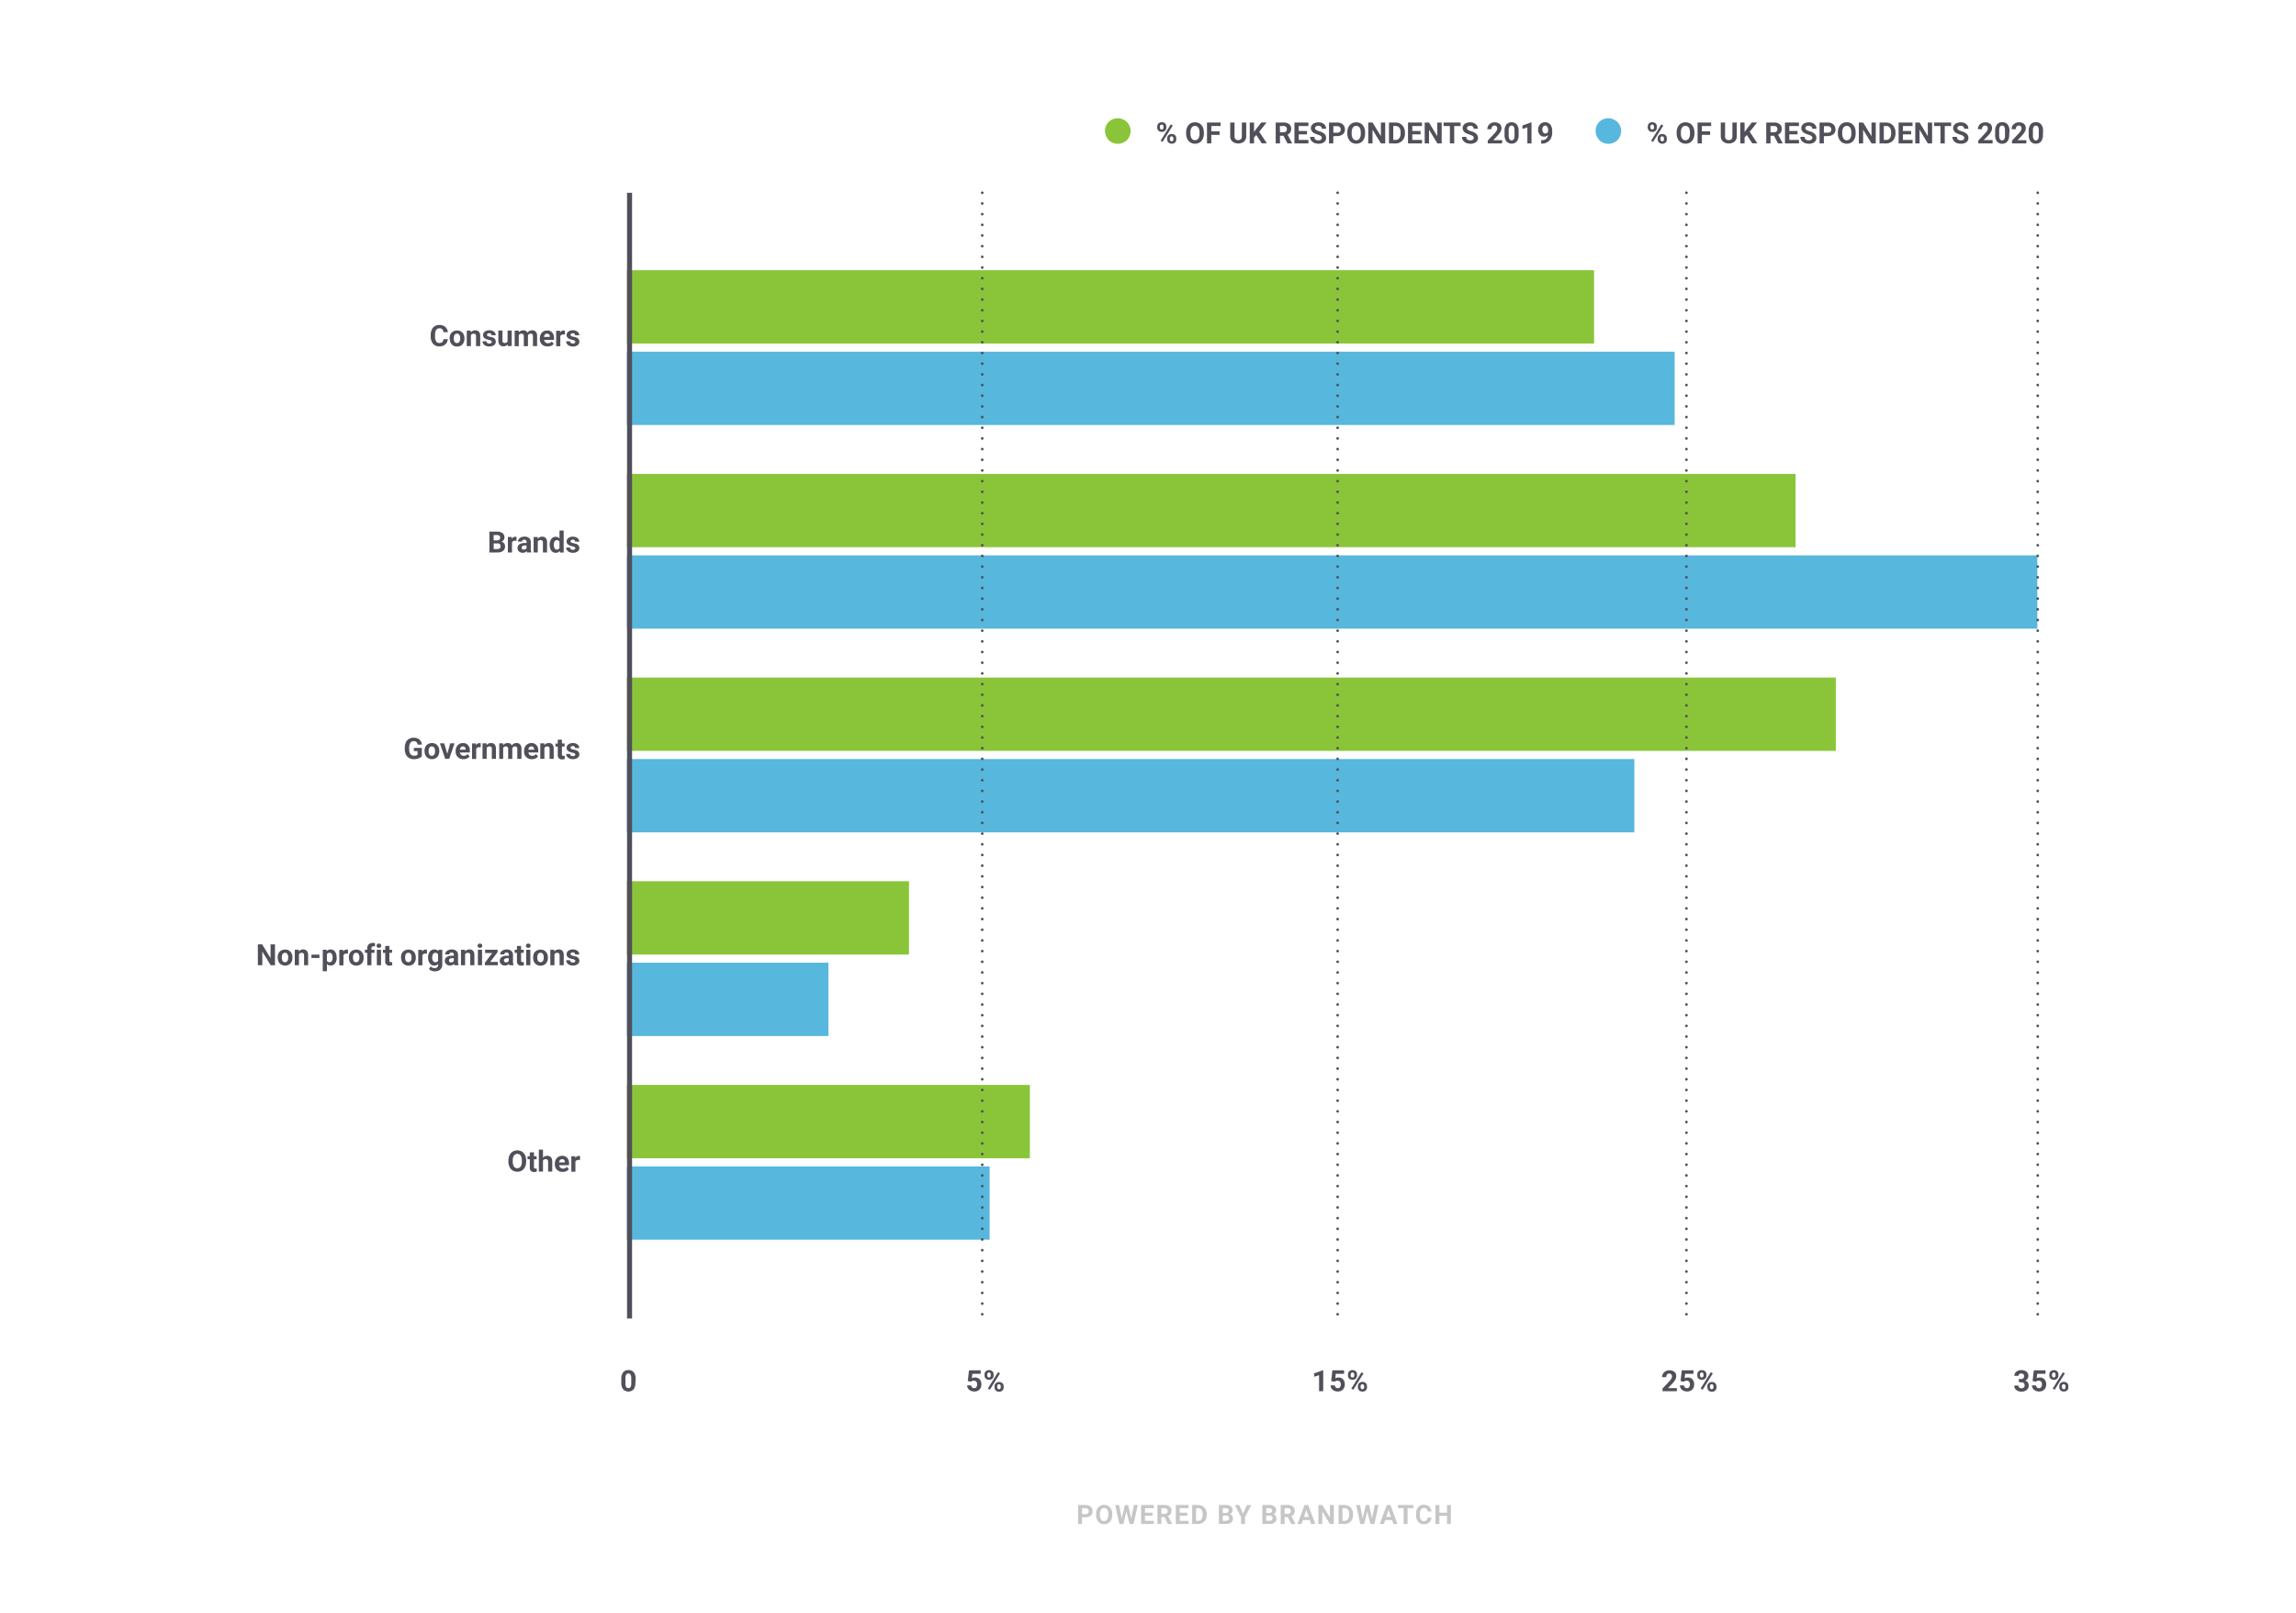 <svg xmlns="http://www.w3.org/2000/svg" viewBox="0 0 860 604"><defs><style>.cls-1{isolation:isolate;}.cls-2{fill:#57b7dd;}.cls-3{fill:#8ac539;}.cls-4{fill:#c6c6c6;}.cls-5{fill:#51505a;}.cls-6,.cls-7{fill:none;stroke:#51505a;}.cls-6{stroke-linecap:round;stroke-linejoin:round;stroke-dasharray:0 4;mix-blend-mode:multiply;}.cls-7{stroke-miterlimit:10;stroke-width:1.88px;}</style></defs><g class="cls-1"><g id="Layer_1" data-name="Layer 1"><rect class="cls-2" x="234.82" y="131.7" width="392.45" height="27.46"/><rect class="cls-2" x="234.82" y="207.98" width="528.29" height="27.46"/><rect class="cls-2" x="234.82" y="284.26" width="377.35" height="27.46"/><rect class="cls-2" x="234.82" y="360.53" width="75.47" height="27.46"/><rect class="cls-2" x="234.82" y="436.81" width="135.85" height="27.46"/><rect class="cls-3" x="234.82" y="101.19" width="362.26" height="27.46"/><rect class="cls-3" x="234.82" y="177.47" width="437.73" height="27.46"/><rect class="cls-3" x="234.82" y="253.75" width="452.82" height="27.46"/><rect class="cls-3" x="234.82" y="330.02" width="105.66" height="27.46"/><rect class="cls-3" x="234.82" y="406.3" width="150.94" height="27.46"/><path class="cls-4" d="M405.28,568.22v2.51h-1.46v-7.11h2.77a3.17,3.17,0,0,1,1.41.29,2.18,2.18,0,0,1,.94.83,2.4,2.4,0,0,1,.32,1.23,2.06,2.06,0,0,1-.71,1.65,3,3,0,0,1-2,.6Zm0-1.18h1.31a1.27,1.27,0,0,0,.89-.28,1,1,0,0,0,.3-.78,1.11,1.11,0,0,0-1.16-1.18h-1.34Z"/><path class="cls-4" d="M416.61,567.33a4.38,4.38,0,0,1-.37,1.84,2.78,2.78,0,0,1-1.07,1.22,2.88,2.88,0,0,1-1.58.43,3,3,0,0,1-1.58-.42,2.81,2.81,0,0,1-1.07-1.21,4.35,4.35,0,0,1-.39-1.82V567a4.34,4.34,0,0,1,.38-1.85A2.78,2.78,0,0,1,412,564a3.12,3.12,0,0,1,3.16,0,2.78,2.78,0,0,1,1.07,1.22,4.34,4.34,0,0,1,.38,1.85Zm-1.49-.32a3,3,0,0,0-.4-1.7,1.28,1.28,0,0,0-1.14-.58,1.32,1.32,0,0,0-1.14.57A3,3,0,0,0,412,567v.34a3,3,0,0,0,.4,1.69,1.3,1.3,0,0,0,1.15.6,1.27,1.27,0,0,0,1.13-.58,2.89,2.89,0,0,0,.4-1.68Z"/><path class="cls-4" d="M423.71,568.68l1-5.06h1.46l-1.58,7.11h-1.48L421.92,566l-1.16,4.76h-1.47l-1.58-7.11h1.46l1,5,1.17-5h1.24Z"/><path class="cls-4" d="M431.7,567.65h-2.82v1.9h3.3v1.18h-4.76v-7.11h4.75v1.18h-3.29v1.7h2.82Z"/><path class="cls-4" d="M436.17,568.12H435v2.61h-1.47v-7.11h2.64a3,3,0,0,1,1.95.56,1.94,1.94,0,0,1,.68,1.59,2.18,2.18,0,0,1-.31,1.21,2.15,2.15,0,0,1-1,.77l1.54,2.91v.07h-1.57ZM435,566.94h1.18a1.22,1.22,0,0,0,.85-.28,1,1,0,0,0,.31-.78,1.1,1.1,0,0,0-.29-.79,1.19,1.19,0,0,0-.88-.29H435Z"/><path class="cls-4" d="M444.7,567.65h-2.81v1.9h3.3v1.18h-4.77v-7.11h4.76v1.18h-3.29v1.7h2.81Z"/><path class="cls-4" d="M446.55,570.73v-7.11h2.19a3.31,3.31,0,0,1,1.67.42,2.92,2.92,0,0,1,1.16,1.2A3.67,3.67,0,0,1,452,567v.33a3.71,3.71,0,0,1-.4,1.76,3,3,0,0,1-1.15,1.2,3.49,3.49,0,0,1-1.68.43ZM448,564.8v4.75h.71A1.63,1.63,0,0,0,450,569a2.57,2.57,0,0,0,.46-1.61V567a2.6,2.6,0,0,0-.45-1.65,1.6,1.6,0,0,0-1.31-.56Z"/><path class="cls-4" d="M456.54,570.73v-7.11H459a3.26,3.26,0,0,1,2,.49,1.7,1.7,0,0,1,.67,1.46,1.63,1.63,0,0,1-.27.92,1.56,1.56,0,0,1-.75.58,1.53,1.53,0,0,1,.87.55,1.65,1.65,0,0,1,.31,1,1.89,1.89,0,0,1-.65,1.55,3,3,0,0,1-1.87.54ZM458,566.6h1.09c.74,0,1.11-.31,1.11-.89a.83.83,0,0,0-.28-.69,1.51,1.51,0,0,0-.89-.22h-1Zm0,1v1.92h1.26a1.21,1.21,0,0,0,.81-.25.85.85,0,0,0,.29-.68.89.89,0,0,0-1-1Z"/><path class="cls-4" d="M465.6,566.82l1.48-3.2h1.6l-2.33,4.53v2.58h-1.49v-2.58l-2.33-4.53h1.6Z"/><path class="cls-4" d="M472.82,570.73v-7.11h2.49a3.29,3.29,0,0,1,2,.49,1.72,1.72,0,0,1,.67,1.46,1.63,1.63,0,0,1-.27.92,1.56,1.56,0,0,1-.75.58,1.54,1.54,0,0,1,.86.55,1.65,1.65,0,0,1,.32,1,1.87,1.87,0,0,1-.66,1.55,3,3,0,0,1-1.86.54Zm1.47-4.13h1.08c.74,0,1.11-.31,1.11-.89a.8.8,0,0,0-.28-.69,1.49,1.49,0,0,0-.89-.22h-1Zm0,1v1.92h1.25a1.17,1.17,0,0,0,.81-.25.85.85,0,0,0,.29-.68.89.89,0,0,0-1-1Z"/><path class="cls-4" d="M482.34,568.12h-1.17v2.61h-1.46v-7.11h2.64a3,3,0,0,1,1.94.56,1.92,1.92,0,0,1,.68,1.59,2,2,0,0,1-1.26,2l1.53,2.91v.07h-1.57Zm-1.17-1.18h1.18a1.27,1.27,0,0,0,.86-.28,1,1,0,0,0,.3-.78,1.1,1.1,0,0,0-.29-.79,1.18,1.18,0,0,0-.87-.29h-1.18Z"/><path class="cls-4" d="M490.6,569.26H488l-.49,1.47H486l2.64-7.11H490l2.66,7.11h-1.56Zm-2.17-1.18h1.78l-.9-2.67Z"/><path class="cls-4" d="M499.6,570.73h-1.47l-2.85-4.68v4.68h-1.46v-7.11h1.46l2.86,4.68v-4.68h1.46Z"/><path class="cls-4" d="M501.38,570.73v-7.11h2.18a3.33,3.33,0,0,1,1.68.42,3,3,0,0,1,1.16,1.2,3.79,3.79,0,0,1,.41,1.77v.33a3.6,3.6,0,0,1-.41,1.76,2.89,2.89,0,0,1-1.15,1.2,3.43,3.43,0,0,1-1.67.43Zm1.46-5.93v4.75h.71a1.6,1.6,0,0,0,1.31-.56,2.51,2.51,0,0,0,.47-1.61V567a2.6,2.6,0,0,0-.45-1.65,1.6,1.6,0,0,0-1.32-.56Z"/><path class="cls-4" d="M513.91,568.68l1-5.06h1.46l-1.58,7.11h-1.47L512.12,566,511,570.73h-1.47l-1.58-7.11h1.46l1,5,1.18-5h1.24Z"/><path class="cls-4" d="M521.42,569.26h-2.56l-.49,1.47h-1.56l2.65-7.11h1.35l2.66,7.11h-1.55Zm-2.17-1.18H521l-.9-2.67Z"/><path class="cls-4" d="M529.4,564.8h-2.17v5.93h-1.47V564.8h-2.15v-1.18h5.79Z"/><path class="cls-4" d="M536.18,568.36a2.51,2.51,0,0,1-.84,1.81,3,3,0,0,1-2,.65,2.65,2.65,0,0,1-2.15-.92,3.76,3.76,0,0,1-.78-2.52v-.44a4.25,4.25,0,0,1,.36-1.8,2.65,2.65,0,0,1,1-1.2,3.21,3.21,0,0,1,3.54.24,2.64,2.64,0,0,1,.87,1.85h-1.46a1.51,1.51,0,0,0-.38-1,1.42,1.42,0,0,0-1-.31,1.23,1.23,0,0,0-1.09.53,2.9,2.9,0,0,0-.38,1.63v.53a3.2,3.2,0,0,0,.35,1.69,1.24,1.24,0,0,0,1.1.53,1.45,1.45,0,0,0,1-.31,1.42,1.42,0,0,0,.38-1Z"/><path class="cls-4" d="M543.43,570.73H542v-3.05h-2.86v3.05h-1.46v-7.11h1.46v2.88H542v-2.88h1.46Z"/><path class="cls-5" d="M167.71,127a2.81,2.81,0,0,1-.94,2,3.28,3.28,0,0,1-2.21.72,2.93,2.93,0,0,1-2.37-1,4.16,4.16,0,0,1-.86-2.78v-.48a4.58,4.58,0,0,1,.4-2,2.89,2.89,0,0,1,1.13-1.32,3.56,3.56,0,0,1,3.9.26,3,3,0,0,1,1,2H166.1a1.66,1.66,0,0,0-.42-1.1,1.54,1.54,0,0,0-1.1-.34,1.37,1.37,0,0,0-1.21.58,3.3,3.3,0,0,0-.41,1.79V126a3.4,3.4,0,0,0,.39,1.85,1.34,1.34,0,0,0,1.21.59,1.62,1.62,0,0,0,1.11-.34,1.5,1.5,0,0,0,.42-1.06Z"/><path class="cls-5" d="M168.42,126.67a3.45,3.45,0,0,1,.33-1.54,2.39,2.39,0,0,1,1-1,2.77,2.77,0,0,1,1.45-.37,2.63,2.63,0,0,1,1.92.72,2.83,2.83,0,0,1,.83,1.95v.4a3,3,0,0,1-.74,2.15,2.64,2.64,0,0,1-2,.8,2.59,2.59,0,0,1-2-.8,3.1,3.1,0,0,1-.75-2.19Zm1.55.11a2.21,2.21,0,0,0,.31,1.26,1.12,1.12,0,0,0,1.77,0,2.32,2.32,0,0,0,.32-1.39,2,2,0,0,0-.32-1.25,1,1,0,0,0-.89-.45,1,1,0,0,0-.88.44A2.51,2.51,0,0,0,170,126.78Z"/><path class="cls-5" d="M176.31,123.82l.05.67a2,2,0,0,1,1.67-.78,1.69,1.69,0,0,1,1.37.54,2.48,2.48,0,0,1,.47,1.62v3.76h-1.56v-3.72a1,1,0,0,0-.21-.72,1,1,0,0,0-.72-.22,1.08,1.08,0,0,0-1,.56v4.1h-1.55v-5.81Z"/><path class="cls-5" d="M184.19,128a.52.52,0,0,0-.28-.45,3.34,3.34,0,0,0-.91-.29c-1.38-.29-2.07-.88-2.07-1.76a1.57,1.57,0,0,1,.64-1.29,2.58,2.58,0,0,1,1.68-.52,2.76,2.76,0,0,1,1.77.52,1.65,1.65,0,0,1,.66,1.35h-1.55a.74.74,0,0,0-.22-.55.91.91,0,0,0-.67-.22.9.9,0,0,0-.6.18.55.55,0,0,0-.22.45.47.47,0,0,0,.25.42,2.41,2.41,0,0,0,.82.27,8.42,8.42,0,0,1,1,.26A1.61,1.61,0,0,1,185.7,128a1.5,1.5,0,0,1-.68,1.28,3.39,3.39,0,0,1-3.06.23,2.12,2.12,0,0,1-.89-.71,1.62,1.62,0,0,1-.32-1h1.47a.78.78,0,0,0,.3.63,1.21,1.21,0,0,0,.77.22,1.07,1.07,0,0,0,.67-.17A.53.53,0,0,0,184.19,128Z"/><path class="cls-5" d="M190.18,129a2,2,0,0,1-1.59.69,1.86,1.86,0,0,1-1.43-.53,2.32,2.32,0,0,1-.5-1.58v-3.8h1.55v3.75c0,.61.28.91.83.91a1.1,1.1,0,0,0,1.08-.55v-4.11h1.56v5.81h-1.46Z"/><path class="cls-5" d="M194.31,123.82l.05.64a2,2,0,0,1,1.67-.75,1.54,1.54,0,0,1,1.54.88,2,2,0,0,1,1.74-.88,1.73,1.73,0,0,1,1.41.55,2.51,2.51,0,0,1,.46,1.66v3.71h-1.56v-3.71a1.09,1.09,0,0,0-.19-.72.86.86,0,0,0-.68-.23,1,1,0,0,0-1,.67v4h-1.55v-3.7a1.1,1.1,0,0,0-.2-.73.85.85,0,0,0-.68-.23,1,1,0,0,0-1,.55v4.11h-1.55v-5.81Z"/><path class="cls-5" d="M205.05,129.73A2.85,2.85,0,0,1,203,129a2.77,2.77,0,0,1-.8-2.09v-.15a3.65,3.65,0,0,1,.33-1.57,2.54,2.54,0,0,1,1-1.06,2.71,2.71,0,0,1,1.42-.37,2.43,2.43,0,0,1,1.88.75,3.08,3.08,0,0,1,.68,2.13v.64h-3.7a1.44,1.44,0,0,0,.45.91,1.39,1.39,0,0,0,1,.34,1.64,1.64,0,0,0,1.4-.65l.77.86a2.42,2.42,0,0,1-.95.77A3.18,3.18,0,0,1,205.05,129.73Zm-.18-4.77a1,1,0,0,0-.75.31,1.62,1.62,0,0,0-.36.9h2.15V126a1.13,1.13,0,0,0-.28-.8A1,1,0,0,0,204.87,125Z"/><path class="cls-5" d="M211.59,125.27a4,4,0,0,0-.56,0,1.16,1.16,0,0,0-1.16.59v3.81h-1.55v-5.81h1.47l0,.69a1.42,1.42,0,0,1,1.29-.8,1.53,1.53,0,0,1,.49.07Z"/><path class="cls-5" d="M215.48,128a.5.5,0,0,0-.28-.45,3.34,3.34,0,0,0-.91-.29c-1.38-.29-2.07-.88-2.07-1.76a1.6,1.6,0,0,1,.64-1.29,2.58,2.58,0,0,1,1.68-.52,2.76,2.76,0,0,1,1.77.52,1.65,1.65,0,0,1,.66,1.35h-1.55a.77.77,0,0,0-.21-.55,1,1,0,0,0-.67-.22.92.92,0,0,0-.61.18.58.58,0,0,0-.22.45.47.47,0,0,0,.25.42,2.5,2.5,0,0,0,.82.27,7.91,7.91,0,0,1,1,.26A1.61,1.61,0,0,1,217,128a1.5,1.5,0,0,1-.68,1.28,2.93,2.93,0,0,1-1.76.49,3,3,0,0,1-1.3-.26,2.18,2.18,0,0,1-.89-.71,1.69,1.69,0,0,1-.32-1h1.47a.82.82,0,0,0,.31.63,1.18,1.18,0,0,0,.76.22,1.05,1.05,0,0,0,.67-.17A.5.5,0,0,0,215.48,128Z"/><path class="cls-5" d="M183.31,206.91v-7.82h2.74a3.55,3.55,0,0,1,2.16.55,1.84,1.84,0,0,1,.73,1.59,1.82,1.82,0,0,1-.29,1,1.73,1.73,0,0,1-.83.64,1.6,1.6,0,0,1,1,.61,1.77,1.77,0,0,1,.35,1.11,2.06,2.06,0,0,1-.72,1.71,3.23,3.23,0,0,1-2.05.59Zm1.61-4.54h1.19c.81,0,1.22-.34,1.22-1a.9.9,0,0,0-.31-.77,1.58,1.58,0,0,0-1-.23h-1.13Zm0,1.14v2.11h1.38a1.33,1.33,0,0,0,.89-.27.94.94,0,0,0,.32-.75,1,1,0,0,0-1.11-1.09Z"/><path class="cls-5" d="M193.49,202.56a4,4,0,0,0-.56-.05,1.13,1.13,0,0,0-1.15.6v3.8h-1.55V201.1h1.46l.05.69A1.44,1.44,0,0,1,193,201a1.85,1.85,0,0,1,.48.07Z"/><path class="cls-5" d="M197.45,206.91a1.45,1.45,0,0,1-.16-.52,1.89,1.89,0,0,1-1.47.63,2,2,0,0,1-1.41-.49,1.58,1.58,0,0,1-.56-1.25,1.63,1.63,0,0,1,.68-1.42,3.44,3.44,0,0,1,2-.5h.71V203a1,1,0,0,0-.2-.65.82.82,0,0,0-.65-.24,1,1,0,0,0-.62.19.65.65,0,0,0-.22.52H194a1.57,1.57,0,0,1,.32-.94,2,2,0,0,1,.88-.67,3.08,3.08,0,0,1,1.28-.25,2.53,2.53,0,0,1,1.7.54,1.9,1.9,0,0,1,.63,1.52v2.52a2.86,2.86,0,0,0,.23,1.25v.09Zm-1.29-1.08a1.33,1.33,0,0,0,.63-.15,1,1,0,0,0,.43-.41v-1h-.58c-.77,0-1.19.27-1.24.81v.09a.62.62,0,0,0,.2.47A.78.78,0,0,0,196.16,205.83Z"/><path class="cls-5" d="M201.4,201.1l0,.67a2,2,0,0,1,1.67-.78,1.67,1.67,0,0,1,1.38.55,2.54,2.54,0,0,1,.46,1.62v3.75h-1.55V203.2a1,1,0,0,0-.22-.72.94.94,0,0,0-.71-.22,1.07,1.07,0,0,0-1,.55v4.1h-1.55V201.1Z"/><path class="cls-5" d="M205.89,204a3.55,3.55,0,0,1,.61-2.16,2,2,0,0,1,1.67-.81,1.79,1.79,0,0,1,1.4.64v-3h1.56v8.25h-1.4l-.08-.62a1.8,1.8,0,0,1-1.49.73,2,2,0,0,1-1.65-.81A3.65,3.65,0,0,1,205.89,204Zm1.56.12a2.29,2.29,0,0,0,.28,1.25.94.94,0,0,0,.83.44,1,1,0,0,0,1-.61v-2.3a1,1,0,0,0-1-.6C207.82,202.26,207.45,202.86,207.45,204.08Z"/><path class="cls-5" d="M215.48,205.31a.5.5,0,0,0-.28-.45,3.29,3.29,0,0,0-.91-.3c-1.38-.28-2.07-.87-2.07-1.76a1.63,1.63,0,0,1,.64-1.29,2.63,2.63,0,0,1,1.68-.52,2.82,2.82,0,0,1,1.77.52,1.65,1.65,0,0,1,.66,1.36h-1.55a.75.75,0,0,0-.21-.55.9.9,0,0,0-.67-.22.92.92,0,0,0-.61.18.55.55,0,0,0-.22.45.46.46,0,0,0,.25.41,2.46,2.46,0,0,0,.82.28,6.46,6.46,0,0,1,1,.26,1.6,1.6,0,0,1,1.23,1.56,1.53,1.53,0,0,1-.68,1.29,2.93,2.93,0,0,1-1.76.49,3.14,3.14,0,0,1-1.3-.26,2.12,2.12,0,0,1-.89-.72,1.66,1.66,0,0,1-.32-1h1.47a.84.84,0,0,0,.31.64,1.18,1.18,0,0,0,.76.22,1.12,1.12,0,0,0,.67-.17A.5.5,0,0,0,215.48,205.31Z"/><path class="cls-5" d="M158,283.21a2.76,2.76,0,0,1-1.23.81,5.2,5.2,0,0,1-1.76.29,3.44,3.44,0,0,1-1.78-.45,3,3,0,0,1-1.19-1.28,4.59,4.59,0,0,1-.42-2v-.53a4.82,4.82,0,0,1,.39-2,2.9,2.9,0,0,1,1.14-1.32,3.32,3.32,0,0,1,1.74-.45,3.28,3.28,0,0,1,2.18.66,2.89,2.89,0,0,1,.93,1.94h-1.57a1.55,1.55,0,0,0-.48-1,1.49,1.49,0,0,0-1-.31,1.43,1.43,0,0,0-1.25.62,3.26,3.26,0,0,0-.44,1.84v.49a3.11,3.11,0,0,0,.47,1.86,1.6,1.6,0,0,0,1.37.63,1.79,1.79,0,0,0,1.3-.39v-1.34H155v-1.19H158Z"/><path class="cls-5" d="M159,281.24a3.45,3.45,0,0,1,.33-1.54,2.44,2.44,0,0,1,1-1.05,2.77,2.77,0,0,1,1.45-.37,2.63,2.63,0,0,1,1.92.72,2.83,2.83,0,0,1,.83,1.95v.4a3,3,0,0,1-.74,2.15,2.89,2.89,0,0,1-4,0,3.1,3.1,0,0,1-.75-2.19Zm1.55.11a2.19,2.19,0,0,0,.31,1.27,1,1,0,0,0,.89.43,1,1,0,0,0,.88-.43,2.3,2.3,0,0,0,.32-1.38,2.08,2.08,0,0,0-.32-1.26,1.1,1.1,0,0,0-1.77,0A2.43,2.43,0,0,0,160.55,281.35Z"/><path class="cls-5" d="M167.55,282.3l1.08-3.91h1.63l-2,5.81h-1.49l-2-5.81h1.62Z"/><path class="cls-5" d="M173.54,284.31a2.88,2.88,0,0,1-2.08-.79,2.8,2.8,0,0,1-.8-2.09v-.15a3.44,3.44,0,0,1,.34-1.56,2.44,2.44,0,0,1,1-1.07,2.65,2.65,0,0,1,1.41-.37,2.42,2.42,0,0,1,1.88.75,3,3,0,0,1,.68,2.13v.64h-3.7a1.45,1.45,0,0,0,.46.91,1.36,1.36,0,0,0,1,.34,1.67,1.67,0,0,0,1.4-.65l.76.86a2.39,2.39,0,0,1-.94.77A3.2,3.2,0,0,1,173.54,284.31Zm-.17-4.78a1,1,0,0,0-.75.31,1.62,1.62,0,0,0-.37.9h2.16v-.12a1.18,1.18,0,0,0-.28-.81A1,1,0,0,0,173.37,279.53Z"/><path class="cls-5" d="M180.08,279.84a4,4,0,0,0-.56,0,1.12,1.12,0,0,0-1.15.6v3.8h-1.56v-5.81h1.47l0,.69a1.45,1.45,0,0,1,1.3-.8,1.51,1.51,0,0,1,.48.07Z"/><path class="cls-5" d="M182.26,278.39l0,.67a2,2,0,0,1,1.67-.78,1.69,1.69,0,0,1,1.38.54,2.54,2.54,0,0,1,.46,1.62v3.76h-1.55v-3.72a.8.8,0,0,0-.93-.94,1.07,1.07,0,0,0-1,.56v4.1h-1.56v-5.81Z"/><path class="cls-5" d="M188.44,278.39l.05.65a2,2,0,0,1,1.67-.76,1.55,1.55,0,0,1,1.55.89,2,2,0,0,1,1.74-.89,1.73,1.73,0,0,1,1.41.55,2.59,2.59,0,0,1,.46,1.66v3.71h-1.56v-3.71a1.09,1.09,0,0,0-.19-.72.87.87,0,0,0-.68-.23,1,1,0,0,0-1,.67v4h-1.55v-3.7a1,1,0,0,0-.2-.73.86.86,0,0,0-.67-.23,1,1,0,0,0-1,.55v4.11H187v-5.81Z"/><path class="cls-5" d="M199.19,284.31a2.88,2.88,0,0,1-2.09-.79,2.8,2.8,0,0,1-.8-2.09v-.15a3.44,3.44,0,0,1,.34-1.56,2.56,2.56,0,0,1,1-1.07,2.65,2.65,0,0,1,1.41-.37,2.42,2.42,0,0,1,1.88.75,3,3,0,0,1,.69,2.13v.64h-3.7a1.44,1.44,0,0,0,.45.91,1.36,1.36,0,0,0,1,.34,1.67,1.67,0,0,0,1.4-.65l.76.86a2.39,2.39,0,0,1-.94.77A3.18,3.18,0,0,1,199.19,284.31Zm-.18-4.78a1,1,0,0,0-.75.31,1.7,1.7,0,0,0-.37.9h2.16v-.12a1.18,1.18,0,0,0-.28-.81A1,1,0,0,0,199,279.53Z"/><path class="cls-5" d="M203.89,278.39l0,.67a2,2,0,0,1,1.68-.78,1.69,1.69,0,0,1,1.37.54,2.54,2.54,0,0,1,.46,1.62v3.76h-1.55v-3.72a.8.8,0,0,0-.93-.94,1.07,1.07,0,0,0-1,.56v4.1h-1.55v-5.81Z"/><path class="cls-5" d="M210.48,277v1.43h1v1.14h-1v2.9a.72.72,0,0,0,.12.46.63.63,0,0,0,.47.14,3,3,0,0,0,.46,0v1.18a3.34,3.34,0,0,1-.94.14,1.49,1.49,0,0,1-1.67-1.65v-3.13h-.85v-1.14h.85V277Z"/><path class="cls-5" d="M215.48,282.59a.5.5,0,0,0-.28-.45,3.74,3.74,0,0,0-.91-.29c-1.38-.29-2.07-.88-2.07-1.76a1.6,1.6,0,0,1,.64-1.29,2.58,2.58,0,0,1,1.68-.52,2.76,2.76,0,0,1,1.77.52,1.65,1.65,0,0,1,.66,1.35h-1.55a.77.77,0,0,0-.21-.55.94.94,0,0,0-.67-.21,1,1,0,0,0-.61.17.58.58,0,0,0-.22.45.47.47,0,0,0,.25.42,2.28,2.28,0,0,0,.82.27,7.91,7.91,0,0,1,1,.26,1.62,1.62,0,0,1,1.23,1.57,1.5,1.5,0,0,1-.68,1.28,2.93,2.93,0,0,1-1.76.5,3,3,0,0,1-1.3-.27,2.18,2.18,0,0,1-.89-.71,1.69,1.69,0,0,1-.32-1h1.47a.8.8,0,0,0,.31.63,1.19,1.19,0,0,0,.76.23,1.12,1.12,0,0,0,.67-.17A.52.52,0,0,0,215.48,282.59Z"/><path class="cls-5" d="M197.09,435a4.58,4.58,0,0,1-.41,2,3.09,3.09,0,0,1-1.17,1.35,3.44,3.44,0,0,1-3.47,0,3.06,3.06,0,0,1-1.18-1.33,4.56,4.56,0,0,1-.43-2v-.39a4.66,4.66,0,0,1,.42-2,3.16,3.16,0,0,1,1.17-1.35,3.46,3.46,0,0,1,3.48,0,3.16,3.16,0,0,1,1.17,1.35,4.66,4.66,0,0,1,.42,2Zm-1.63-.36a3.33,3.33,0,0,0-.44-1.87,1.47,1.47,0,0,0-1.26-.64,1.42,1.42,0,0,0-1.25.64,3.23,3.23,0,0,0-.45,1.85V435a3.36,3.36,0,0,0,.44,1.86,1.55,1.55,0,0,0,2.52,0,3.36,3.36,0,0,0,.44-1.86Z"/><path class="cls-5" d="M200,431.53V433h1v1.14h-1V437a.7.7,0,0,0,.12.46.63.63,0,0,0,.47.14,2.07,2.07,0,0,0,.46,0v1.18a3.29,3.29,0,0,1-.94.14,1.49,1.49,0,0,1-1.67-1.65V434.1h-.84V433h.84v-1.43Z"/><path class="cls-5" d="M203.39,433.59a2,2,0,0,1,1.55-.74c1.26,0,1.9.73,1.92,2.2v3.72h-1.55v-3.68a1.06,1.06,0,0,0-.22-.74.91.91,0,0,0-.71-.24,1.05,1.05,0,0,0-1,.53v4.13h-1.55v-8.25h1.55Z"/><path class="cls-5" d="M210.71,438.88a2.84,2.84,0,0,1-2.09-.79,2.79,2.79,0,0,1-.8-2.09v-.15a3.57,3.57,0,0,1,.34-1.56,2.56,2.56,0,0,1,1-1.07,2.76,2.76,0,0,1,1.42-.37,2.4,2.4,0,0,1,1.87.75,3.08,3.08,0,0,1,.69,2.14v.63h-3.7a1.44,1.44,0,0,0,.45.91,1.37,1.37,0,0,0,1,.35,1.68,1.68,0,0,0,1.4-.65l.76.85a2.24,2.24,0,0,1-.94.77A3,3,0,0,1,210.71,438.88Zm-.18-4.78a1,1,0,0,0-.75.32,1.56,1.56,0,0,0-.37.89h2.16v-.12a1.16,1.16,0,0,0-.28-.8A1,1,0,0,0,210.53,434.1Z"/><path class="cls-5" d="M217.24,434.41c-.21,0-.39,0-.56,0a1.13,1.13,0,0,0-1.15.6v3.8H214V433h1.46l.05.69a1.44,1.44,0,0,1,1.29-.8,1.85,1.85,0,0,1,.48.07Z"/><path class="cls-5" d="M103,361.48h-1.62l-3.13-5.14v5.14H96.59v-7.82H98.2l3.14,5.16v-5.16H103Z"/><path class="cls-5" d="M104,358.53a3.5,3.5,0,0,1,.33-1.55,2.36,2.36,0,0,1,1-1,2.77,2.77,0,0,1,1.45-.37,2.59,2.59,0,0,1,1.92.72,2.83,2.83,0,0,1,.83,1.95v.4a3,3,0,0,1-.74,2.14,2.9,2.9,0,0,1-4,0,3.11,3.11,0,0,1-.75-2.2Zm1.55.1a2.22,2.22,0,0,0,.31,1.27,1,1,0,0,0,.89.44,1,1,0,0,0,.88-.43,2.32,2.32,0,0,0,.32-1.39,2.1,2.1,0,0,0-.32-1.26,1,1,0,0,0-.89-.44,1,1,0,0,0-.88.44A2.48,2.48,0,0,0,105.56,358.63Z"/><path class="cls-5" d="M111.9,355.67l0,.67a2,2,0,0,1,1.67-.77,1.69,1.69,0,0,1,1.37.54,2.54,2.54,0,0,1,.47,1.62v3.75H113.9v-3.71a1,1,0,0,0-.21-.72,1,1,0,0,0-.72-.22,1.06,1.06,0,0,0-1,.56v4.09h-1.55v-5.81Z"/><path class="cls-5" d="M119.65,358.76h-3v-1.25h3Z"/><path class="cls-5" d="M126.13,358.63a3.52,3.52,0,0,1-.61,2.15,2,2,0,0,1-1.65.81,1.8,1.8,0,0,1-1.42-.61v2.74H120.9v-8.05h1.44l0,.57a1.83,1.83,0,0,1,1.47-.67,2,2,0,0,1,1.67.79,3.56,3.56,0,0,1,.6,2.19Zm-1.55-.11a2.29,2.29,0,0,0-.29-1.25.92.92,0,0,0-.84-.44,1,1,0,0,0-1,.56v2.38a1,1,0,0,0,1,.57C124.21,360.34,124.58,359.73,124.58,358.52Z"/><path class="cls-5" d="M130.35,357.13a3.87,3.87,0,0,0-.56,0,1.13,1.13,0,0,0-1.15.59v3.8h-1.55v-5.81h1.46l0,.7a1.42,1.42,0,0,1,1.29-.8,2,2,0,0,1,.49.06Z"/><path class="cls-5" d="M130.67,358.53A3.5,3.5,0,0,1,131,357a2.36,2.36,0,0,1,1-1,2.77,2.77,0,0,1,1.45-.37,2.59,2.59,0,0,1,1.92.72,2.88,2.88,0,0,1,.83,1.95v.4a3.06,3.06,0,0,1-.74,2.14,2.9,2.9,0,0,1-4,0,3.11,3.11,0,0,1-.75-2.2Zm1.55.1a2.15,2.15,0,0,0,.31,1.27,1,1,0,0,0,.89.44,1,1,0,0,0,.88-.43,2.39,2.39,0,0,0,.32-1.39,2.17,2.17,0,0,0-.32-1.26,1,1,0,0,0-.89-.44,1,1,0,0,0-.88.44A2.39,2.39,0,0,0,132.22,358.63Z"/><path class="cls-5" d="M137.55,361.48v-4.67h-.86v-1.14h.86v-.49a2,2,0,0,1,.56-1.52,2.19,2.19,0,0,1,1.57-.54,3.7,3.7,0,0,1,.79.11v1.2a2.14,2.14,0,0,0-.48-.05c-.58,0-.87.28-.87.83v.46h1.15v1.14h-1.15v4.67Z"/><path class="cls-5" d="M141.06,354.17a.8.8,0,0,1,.23-.58.89.89,0,0,1,.64-.22.85.85,0,0,1,.63.22.77.77,0,0,1,.24.58.75.75,0,0,1-.24.58,1,1,0,0,1-1.26,0A.75.75,0,0,1,141.06,354.17Zm1.65,7.31h-1.56v-5.81h1.56Z"/><path class="cls-5" d="M145.85,354.24v1.43h1v1.14h-1v2.9a.69.69,0,0,0,.12.46.59.59,0,0,0,.47.14,3.13,3.13,0,0,0,.46,0v1.17a3.34,3.34,0,0,1-.94.14,1.48,1.48,0,0,1-1.67-1.65v-3.13h-.85v-1.14h.85v-1.43Z"/><path class="cls-5" d="M150.2,358.53a3.5,3.5,0,0,1,.33-1.55,2.48,2.48,0,0,1,1-1,2.78,2.78,0,0,1,1.46-.37,2.62,2.62,0,0,1,1.92.72,2.92,2.92,0,0,1,.83,1.95v.4a3,3,0,0,1-.75,2.14,2.6,2.6,0,0,1-2,.81,2.64,2.64,0,0,1-2-.8,3.11,3.11,0,0,1-.75-2.2Zm1.55.1a2.22,2.22,0,0,0,.31,1.27,1.13,1.13,0,0,0,1.78,0,2.4,2.4,0,0,0,.31-1.39,2.17,2.17,0,0,0-.31-1.26,1.05,1.05,0,0,0-.89-.44,1,1,0,0,0-.89.44A2.48,2.48,0,0,0,151.75,358.63Z"/><path class="cls-5" d="M159.93,357.13a4,4,0,0,0-.56,0,1.14,1.14,0,0,0-1.16.59v3.8h-1.55v-5.81h1.47l0,.7a1.42,1.42,0,0,1,1.3-.8,1.86,1.86,0,0,1,.48.06Z"/><path class="cls-5" d="M160.35,358.54a3.44,3.44,0,0,1,.63-2.16,2.08,2.08,0,0,1,1.72-.81,1.8,1.8,0,0,1,1.49.65l.06-.55h1.41v5.62a2.51,2.51,0,0,1-.35,1.33,2.26,2.26,0,0,1-1,.86,3.54,3.54,0,0,1-1.47.29,3.17,3.17,0,0,1-1.25-.25,2.19,2.19,0,0,1-.92-.66l.69-.95a1.79,1.79,0,0,0,1.41.65,1.33,1.33,0,0,0,1-.33,1.22,1.22,0,0,0,.34-.93V361a1.78,1.78,0,0,1-1.41.61,2.07,2.07,0,0,1-1.7-.82,3.4,3.4,0,0,1-.64-2.17Zm1.55.11a2.05,2.05,0,0,0,.32,1.24,1,1,0,0,0,.87.45,1.08,1.08,0,0,0,1-.53v-2.45a1.08,1.08,0,0,0-1-.53,1,1,0,0,0-.88.46A2.37,2.37,0,0,0,161.9,358.65Z"/><path class="cls-5" d="M170.22,361.48a2,2,0,0,1-.16-.52,1.86,1.86,0,0,1-1.46.63,2.08,2.08,0,0,1-1.42-.49,1.61,1.61,0,0,1-.56-1.25,1.67,1.67,0,0,1,.68-1.42,3.45,3.45,0,0,1,2-.5H170v-.33a.93.93,0,0,0-.21-.64.78.78,0,0,0-.65-.25.93.93,0,0,0-.61.19.65.65,0,0,0-.23.52h-1.55a1.56,1.56,0,0,1,.31-.94,2.09,2.09,0,0,1,.88-.67,3.28,3.28,0,0,1,1.28-.24,2.56,2.56,0,0,1,1.71.54,1.86,1.86,0,0,1,.63,1.51v2.52a2.73,2.73,0,0,0,.23,1.25v.09Zm-1.28-1.08a1.36,1.36,0,0,0,.63-.15,1,1,0,0,0,.43-.41v-1h-.58c-.78,0-1.19.27-1.24.81v.09a.63.63,0,0,0,.21.48A.8.8,0,0,0,168.94,360.4Z"/><path class="cls-5" d="M174.18,355.67l0,.67a2.07,2.07,0,0,1,1.68-.77,1.69,1.69,0,0,1,1.37.54,2.54,2.54,0,0,1,.46,1.62v3.75h-1.55v-3.71a1,1,0,0,0-.22-.72.94.94,0,0,0-.71-.22,1,1,0,0,0-1,.56v4.09h-1.55v-5.81Z"/><path class="cls-5" d="M178.9,354.17a.8.8,0,0,1,.23-.58.89.89,0,0,1,.64-.22.88.88,0,0,1,.63.22.77.77,0,0,1,.24.58.75.75,0,0,1-.24.58,1,1,0,0,1-1.26,0A.75.75,0,0,1,178.9,354.17Zm1.65,7.31H179v-5.81h1.56Z"/><path class="cls-5" d="M183.61,360.23h2.84v1.25h-4.82v-.94l2.73-3.62h-2.65v-1.25h4.66v.92Z"/><path class="cls-5" d="M190.79,361.48a2,2,0,0,1-.16-.52,1.86,1.86,0,0,1-1.46.63,2.08,2.08,0,0,1-1.42-.49,1.61,1.61,0,0,1-.56-1.25,1.65,1.65,0,0,1,.69-1.42,3.4,3.4,0,0,1,2-.5h.71v-.33a.93.93,0,0,0-.21-.64.78.78,0,0,0-.65-.25.93.93,0,0,0-.61.19.65.65,0,0,0-.23.52h-1.55a1.56,1.56,0,0,1,.31-.94,2.09,2.09,0,0,1,.88-.67,3.28,3.28,0,0,1,1.28-.24,2.56,2.56,0,0,1,1.71.54,1.86,1.86,0,0,1,.63,1.51v2.52a2.73,2.73,0,0,0,.23,1.25v.09Zm-1.28-1.08a1.36,1.36,0,0,0,.63-.15,1,1,0,0,0,.43-.41v-1H190c-.78,0-1.19.27-1.24.81v.09a.63.63,0,0,0,.21.48A.8.8,0,0,0,189.51,360.4Z"/><path class="cls-5" d="M195.18,354.24v1.43h1v1.14h-1v2.9a.69.69,0,0,0,.12.46.6.6,0,0,0,.48.14,3,3,0,0,0,.45,0v1.17a3.29,3.29,0,0,1-.94.14,1.48,1.48,0,0,1-1.66-1.65v-3.13h-.85v-1.14h.85v-1.43Z"/><path class="cls-5" d="M197,354.17a.76.76,0,0,1,.23-.58.89.89,0,0,1,.64-.22.88.88,0,0,1,.63.22.77.77,0,0,1,.24.58.75.75,0,0,1-.24.58.88.88,0,0,1-.63.22.85.85,0,0,1-.63-.22A.75.75,0,0,1,197,354.17Zm1.65,7.31h-1.56v-5.81h1.56Z"/><path class="cls-5" d="M199.71,358.53A3.5,3.5,0,0,1,200,357a2.48,2.48,0,0,1,1-1,2.78,2.78,0,0,1,1.46-.37,2.62,2.62,0,0,1,1.92.72,2.92,2.92,0,0,1,.83,1.95v.4a3,3,0,0,1-.75,2.14,2.6,2.6,0,0,1-2,.81,2.64,2.64,0,0,1-2-.8,3.11,3.11,0,0,1-.75-2.2Zm1.55.1a2.14,2.14,0,0,0,.32,1.27,1.12,1.12,0,0,0,1.77,0,2.4,2.4,0,0,0,.31-1.39,2.17,2.17,0,0,0-.31-1.26,1,1,0,0,0-.89-.44,1,1,0,0,0-.88.44A2.39,2.39,0,0,0,201.26,358.63Z"/><path class="cls-5" d="M207.6,355.67l.05.67a2,2,0,0,1,1.67-.77,1.71,1.71,0,0,1,1.38.54,2.54,2.54,0,0,1,.46,1.62v3.75h-1.55v-3.71a1,1,0,0,0-.22-.72.94.94,0,0,0-.71-.22,1.06,1.06,0,0,0-1,.56v4.09h-1.55v-5.81Z"/><path class="cls-5" d="M215.48,359.88a.5.5,0,0,0-.28-.45,3,3,0,0,0-.91-.29c-1.38-.29-2.07-.88-2.07-1.76a1.63,1.63,0,0,1,.64-1.3,2.63,2.63,0,0,1,1.68-.51,2.76,2.76,0,0,1,1.77.52,1.62,1.62,0,0,1,.66,1.35h-1.55a.75.75,0,0,0-.21-.55.9.9,0,0,0-.67-.22.92.92,0,0,0-.61.18.58.58,0,0,0-.22.45.48.48,0,0,0,.25.42,2.76,2.76,0,0,0,.82.27,6.46,6.46,0,0,1,1,.26,1.6,1.6,0,0,1,1.23,1.56,1.53,1.53,0,0,1-.68,1.29,2.93,2.93,0,0,1-1.76.49,3.14,3.14,0,0,1-1.3-.26,2.18,2.18,0,0,1-.89-.71,1.71,1.71,0,0,1-.32-1h1.47a.84.84,0,0,0,.31.63,1.18,1.18,0,0,0,.76.22,1.12,1.12,0,0,0,.67-.17A.5.5,0,0,0,215.48,359.88Z"/><path class="cls-5" d="M756.15,516.44H757a1.17,1.17,0,0,0,.88-.3,1.09,1.09,0,0,0,.28-.78,1,1,0,0,0-.28-.74,1.13,1.13,0,0,0-.78-.26,1.15,1.15,0,0,0-.75.25.77.77,0,0,0-.3.63h-1.55a1.92,1.92,0,0,1,.33-1.1,2.28,2.28,0,0,1,.93-.76,3.09,3.09,0,0,1,1.3-.27,3,3,0,0,1,2,.59,2,2,0,0,1,.7,1.64,1.64,1.64,0,0,1-.33,1,2,2,0,0,1-.86.69,1.92,1.92,0,0,1,1,.71,1.89,1.89,0,0,1,.32,1.12,2.06,2.06,0,0,1-.76,1.67,3,3,0,0,1-2,.62,2.88,2.88,0,0,1-1.91-.61,2,2,0,0,1-.75-1.64h1.56a.88.88,0,0,0,.33.72,1.19,1.19,0,0,0,.81.28,1.21,1.21,0,0,0,.87-.29,1,1,0,0,0,.31-.78q0-1.17-1.29-1.17h-.82Z"/><path class="cls-5" d="M761.34,517.19l.45-4h4.38v1.29h-3.11l-.19,1.68a2.5,2.5,0,0,1,1.17-.29,2.25,2.25,0,0,1,1.75.69,2.74,2.74,0,0,1,.64,1.94,2.83,2.83,0,0,1-.32,1.35,2.29,2.29,0,0,1-.92.93,2.84,2.84,0,0,1-1.4.33,3,3,0,0,1-1.32-.28,2.25,2.25,0,0,1-1-.81,2.2,2.2,0,0,1-.37-1.19h1.53a1.2,1.2,0,0,0,.34.76,1.1,1.1,0,0,0,.77.27.94.94,0,0,0,.81-.38,1.75,1.75,0,0,0,.29-1.07,1.46,1.46,0,0,0-.33-1,1.23,1.23,0,0,0-.93-.35,1.32,1.32,0,0,0-.9.29l-.15.14Z"/><path class="cls-5" d="M767.61,514.72a1.56,1.56,0,0,1,.47-1.17,1.91,1.91,0,0,1,2.46,0,1.57,1.57,0,0,1,.47,1.2v.38a1.53,1.53,0,0,1-.47,1.17,1.72,1.72,0,0,1-1.22.44,1.77,1.77,0,0,1-1.24-.44,1.6,1.6,0,0,1-.47-1.2Zm1,.41a.74.74,0,0,0,.19.52.66.66,0,0,0,.49.2.59.59,0,0,0,.47-.2.76.76,0,0,0,.18-.53v-.4a.75.75,0,0,0-.18-.52.61.61,0,0,0-.48-.2.63.63,0,0,0-.48.2.77.77,0,0,0-.19.54Zm1,5.32-.75-.41,3.81-6.11.76.41Zm1.73-1.33a1.56,1.56,0,0,1,.47-1.17,1.76,1.76,0,0,1,1.23-.44,1.69,1.69,0,0,1,1.23.44,1.53,1.53,0,0,1,.47,1.2v.39a1.51,1.51,0,0,1-.46,1.16,2,2,0,0,1-2.47,0,1.57,1.57,0,0,1-.47-1.18Zm1,.42a.7.7,0,0,0,.2.5.63.63,0,0,0,.48.21c.44,0,.65-.24.65-.72v-.41a.73.73,0,0,0-.18-.52.7.7,0,0,0-1,0,.77.77,0,0,0-.19.54Z"/><line class="cls-6" x1="763.26" y1="72.19" x2="763.26" y2="493.77"/><path class="cls-5" d="M628.08,521h-5.37V520l2.54-2.69a6.6,6.6,0,0,0,.77-1,1.65,1.65,0,0,0,.25-.8,1.18,1.18,0,0,0-.27-.82.93.93,0,0,0-.75-.3,1,1,0,0,0-.83.36,1.45,1.45,0,0,0-.3,1h-1.56a2.56,2.56,0,0,1,.34-1.31,2.39,2.39,0,0,1,1-.92,2.83,2.83,0,0,1,1.41-.34,2.74,2.74,0,0,1,1.87.58,2,2,0,0,1,.67,1.64,2.65,2.65,0,0,1-.3,1.18,6.37,6.37,0,0,1-1,1.4l-1.78,1.88h3.37Z"/><path class="cls-5" d="M629.48,517.19l.45-4h4.38v1.29H631.2l-.19,1.68a2.53,2.53,0,0,1,1.17-.29,2.28,2.28,0,0,1,1.76.69,2.78,2.78,0,0,1,.63,1.94,2.83,2.83,0,0,1-.32,1.35,2.23,2.23,0,0,1-.92.93,2.81,2.81,0,0,1-1.4.33,3.07,3.07,0,0,1-1.32-.28,2.37,2.37,0,0,1-1-.81,2.2,2.2,0,0,1-.37-1.19h1.53a1.16,1.16,0,0,0,.35.76,1.07,1.07,0,0,0,.76.27.94.94,0,0,0,.81-.38,1.75,1.75,0,0,0,.29-1.07,1.46,1.46,0,0,0-.33-1,1.23,1.23,0,0,0-.93-.35,1.32,1.32,0,0,0-.9.29l-.15.14Z"/><path class="cls-5" d="M635.76,514.72a1.55,1.55,0,0,1,.46-1.17,1.91,1.91,0,0,1,2.46,0,1.53,1.53,0,0,1,.47,1.2v.38a1.49,1.49,0,0,1-.47,1.17,1.93,1.93,0,0,1-2.45,0,1.56,1.56,0,0,1-.47-1.2Zm1,.41a.73.73,0,0,0,.18.52.66.66,0,0,0,.49.2.63.63,0,0,0,.48-.2.8.8,0,0,0,.17-.53v-.4a.79.79,0,0,0-.17-.52.63.63,0,0,0-.49-.2.63.63,0,0,0-.48.2.77.77,0,0,0-.18.54Zm1,5.32L637,520l3.82-6.11.75.41Zm1.72-1.33A1.53,1.53,0,0,1,640,518a1.72,1.72,0,0,1,1.22-.44,1.69,1.69,0,0,1,1.23.44,1.53,1.53,0,0,1,.47,1.2v.39a1.51,1.51,0,0,1-.46,1.16,1.69,1.69,0,0,1-1.23.44,1.71,1.71,0,0,1-1.24-.44,1.57,1.57,0,0,1-.47-1.18Zm1,.42a.69.69,0,0,0,.19.5.63.63,0,0,0,.48.21q.66,0,.66-.72v-.41a.73.73,0,0,0-.18-.52.66.66,0,0,0-.49-.19.62.62,0,0,0-.48.19.77.77,0,0,0-.18.54Z"/><line class="cls-6" x1="631.68" y1="72.19" x2="631.68" y2="493.77"/><path class="cls-5" d="M495.63,521h-1.55v-6l-1.86.58v-1.26l3.24-1.16h.17Z"/><path class="cls-5" d="M498.62,517.19l.45-4h4.38v1.29h-3.11l-.19,1.68a2.54,2.54,0,0,1,1.18-.29,2.26,2.26,0,0,1,1.75.69,2.78,2.78,0,0,1,.63,1.94,2.72,2.72,0,0,1-.32,1.35,2.26,2.26,0,0,1-.91.93,2.88,2.88,0,0,1-1.41.33,3.1,3.1,0,0,1-1.32-.28,2.37,2.37,0,0,1-1-.81,2.29,2.29,0,0,1-.37-1.19H500a1.1,1.1,0,0,0,.34.76,1.07,1.07,0,0,0,.76.27.94.94,0,0,0,.82-.38,1.82,1.82,0,0,0,.28-1.07,1.46,1.46,0,0,0-.33-1,1.23,1.23,0,0,0-.93-.35,1.29,1.29,0,0,0-.89.29l-.15.14Z"/><path class="cls-5" d="M504.9,514.72a1.52,1.52,0,0,1,.47-1.17,1.69,1.69,0,0,1,1.22-.45,1.73,1.73,0,0,1,1.24.45,1.56,1.56,0,0,1,.46,1.2v.38a1.52,1.52,0,0,1-.46,1.17,1.94,1.94,0,0,1-2.46,0,1.6,1.6,0,0,1-.47-1.2Zm1,.41a.69.69,0,0,0,.19.52.68.68,0,0,0,1,0,.76.76,0,0,0,.18-.53v-.4a.75.75,0,0,0-.18-.52.63.63,0,0,0-.49-.2.63.63,0,0,0-.48.2.77.77,0,0,0-.18.54Zm1,5.32-.76-.41,3.82-6.11.76.41Zm1.73-1.33a1.52,1.52,0,0,1,.47-1.17,1.94,1.94,0,0,1,2.46,0,1.57,1.57,0,0,1,.47,1.2v.39a1.55,1.55,0,0,1-.46,1.16,1.69,1.69,0,0,1-1.23.44,1.74,1.74,0,0,1-1.25-.44,1.56,1.56,0,0,1-.46-1.18Zm1,.42a.69.69,0,0,0,.19.5.64.64,0,0,0,.49.21c.43,0,.65-.24.65-.72v-.41a.73.73,0,0,0-.18-.52.63.63,0,0,0-.49-.19.62.62,0,0,0-.48.19.77.77,0,0,0-.18.54Z"/><line class="cls-6" x1="501.03" y1="72.19" x2="501.03" y2="493.77"/><path class="cls-5" d="M362.5,517.19l.45-4h4.38v1.29h-3.11l-.19,1.68a2.54,2.54,0,0,1,1.18-.29,2.27,2.27,0,0,1,1.75.69,2.78,2.78,0,0,1,.63,1.94,2.83,2.83,0,0,1-.32,1.35,2.26,2.26,0,0,1-.91.93,2.88,2.88,0,0,1-1.41.33,3.07,3.07,0,0,1-1.32-.28,2.37,2.37,0,0,1-1-.81,2.2,2.2,0,0,1-.37-1.19h1.54a1.1,1.1,0,0,0,.34.76,1.07,1.07,0,0,0,.76.27.94.94,0,0,0,.81-.38,1.75,1.75,0,0,0,.29-1.07,1.46,1.46,0,0,0-.33-1,1.23,1.23,0,0,0-.93-.35,1.32,1.32,0,0,0-.9.29l-.15.14Z"/><path class="cls-5" d="M368.78,514.72a1.55,1.55,0,0,1,.46-1.17,1.71,1.71,0,0,1,1.23-.45,1.73,1.73,0,0,1,1.24.45,1.56,1.56,0,0,1,.46,1.2v.38a1.52,1.52,0,0,1-.46,1.17,1.76,1.76,0,0,1-1.23.44,1.73,1.73,0,0,1-1.23-.44,1.56,1.56,0,0,1-.47-1.2Zm1,.41a.73.73,0,0,0,.18.52.66.66,0,0,0,.49.2.63.63,0,0,0,.48-.2.75.75,0,0,0,.17-.53v-.4a.74.74,0,0,0-.17-.52.63.63,0,0,0-.49-.2.63.63,0,0,0-.48.2.77.77,0,0,0-.18.54Zm1,5.32L370,520l3.82-6.11.76.41Zm1.73-1.33A1.52,1.52,0,0,1,373,518a1.94,1.94,0,0,1,2.46,0,1.57,1.57,0,0,1,.47,1.2v.39a1.52,1.52,0,0,1-.47,1.16,1.66,1.66,0,0,1-1.23.44,1.71,1.71,0,0,1-1.24-.44,1.56,1.56,0,0,1-.46-1.18Zm1,.42a.69.69,0,0,0,.19.5.63.63,0,0,0,.48.21q.66,0,.66-.72v-.41a.73.73,0,0,0-.18-.52.66.66,0,0,0-.49-.19.62.62,0,0,0-.48.19.77.77,0,0,0-.18.54Z"/><line class="cls-6" x1="367.91" y1="72.19" x2="367.91" y2="493.77"/><path class="cls-5" d="M238,517.8a4,4,0,0,1-.67,2.49,2.7,2.7,0,0,1-3.92,0,3.85,3.85,0,0,1-.69-2.42v-1.43a3.85,3.85,0,0,1,.68-2.49,2.33,2.33,0,0,1,2-.85,2.36,2.36,0,0,1,2,.84,3.84,3.84,0,0,1,.69,2.41Zm-1.55-1.58a2.85,2.85,0,0,0-.27-1.42.89.89,0,0,0-.83-.44.87.87,0,0,0-.8.42,2.59,2.59,0,0,0-.28,1.32V518a3.07,3.07,0,0,0,.26,1.42,1,1,0,0,0,1.66,0,3,3,0,0,0,.26-1.37Z"/><line class="cls-7" x1="235.81" y1="72.19" x2="235.81" y2="493.77"/><path class="cls-3" d="M414.25,47.19a4.77,4.77,0,0,1,1-1.53,5.09,5.09,0,0,1,1.53-1,4.94,4.94,0,0,1,3.75,0,5.13,5.13,0,0,1,1.54,1,4.77,4.77,0,0,1,1.42,3.4,4.75,4.75,0,0,1-.38,1.88,4.93,4.93,0,0,1-1,1.54,4.81,4.81,0,0,1-1.54,1,4.94,4.94,0,0,1-3.75,0,4.77,4.77,0,0,1-1.53-1,5,5,0,0,1-1-1.54,4.75,4.75,0,0,1-.38-1.88A4.7,4.7,0,0,1,414.25,47.19Z"/><path class="cls-5" d="M433.46,47.38a1.54,1.54,0,0,1,.47-1.16,1.69,1.69,0,0,1,1.22-.45,1.76,1.76,0,0,1,1.24.44,1.6,1.6,0,0,1,.47,1.2v.39a1.52,1.52,0,0,1-.47,1.16,1.94,1.94,0,0,1-2.46,0,1.56,1.56,0,0,1-.47-1.19Zm1,.42a.71.71,0,0,0,.19.52.62.62,0,0,0,.48.19.59.59,0,0,0,.48-.2.76.76,0,0,0,.18-.53v-.4a.77.77,0,0,0-.18-.52.63.63,0,0,0-.49-.19.65.65,0,0,0-.48.19.78.78,0,0,0-.18.55Zm1,5.32-.76-.41,3.82-6.11.76.4Zm1.73-1.34a1.52,1.52,0,0,1,.47-1.16,1.71,1.71,0,0,1,1.23-.45,1.75,1.75,0,0,1,1.23.44,1.57,1.57,0,0,1,.47,1.21v.38a1.59,1.59,0,0,1-.46,1.17,1.73,1.73,0,0,1-1.23.44,1.7,1.7,0,0,1-1.24-.45,1.52,1.52,0,0,1-.47-1.18Zm1,.42a.72.72,0,0,0,.19.51.64.64,0,0,0,.49.21c.43,0,.65-.24.65-.73v-.41a.72.72,0,0,0-.18-.51.59.59,0,0,0-.48-.2.61.61,0,0,0-.49.2.74.74,0,0,0-.18.53Z"/><path class="cls-5" d="M450.93,50a4.58,4.58,0,0,1-.41,2,3.13,3.13,0,0,1-1.16,1.35,3.3,3.3,0,0,1-1.75.47,3.25,3.25,0,0,1-1.73-.47A3.12,3.12,0,0,1,444.7,52a4.7,4.7,0,0,1-.43-2v-.39a4.66,4.66,0,0,1,.42-2,3.18,3.18,0,0,1,1.18-1.35,3.23,3.23,0,0,1,1.73-.47,3.29,3.29,0,0,1,1.74.47,3.18,3.18,0,0,1,1.18,1.35,4.81,4.81,0,0,1,.41,2Zm-1.63-.36a3.33,3.33,0,0,0-.44-1.87,1.57,1.57,0,0,0-2.51,0,3.24,3.24,0,0,0-.44,1.85V50a3.28,3.28,0,0,0,.44,1.86,1.54,1.54,0,0,0,2.51,0A3.26,3.26,0,0,0,449.3,50Z"/><path class="cls-5" d="M456.81,50.51h-3.1V53.7H452.1V45.88h5.1v1.31h-3.49v2h3.1Z"/><path class="cls-5" d="M466.79,45.88V51a2.65,2.65,0,0,1-.8,2,3.6,3.6,0,0,1-4.37,0,2.57,2.57,0,0,1-.83-2V45.88h1.62V51a1.51,1.51,0,0,0,.36,1.12,1.41,1.41,0,0,0,1,.35c.91,0,1.37-.47,1.38-1.42V45.88Z"/><path class="cls-5" d="M470.56,50.56l-.84.91V53.7h-1.61V45.88h1.61v3.55l.71-1,2-2.57h2l-2.77,3.48,2.85,4.34h-1.91Z"/><path class="cls-5" d="M480.73,50.84h-1.29V53.7h-1.61V45.88h2.91a3.33,3.33,0,0,1,2.14.62,2.12,2.12,0,0,1,.75,1.74,2.43,2.43,0,0,1-.35,1.34,2.32,2.32,0,0,1-1,.85l1.69,3.2v.07h-1.73Zm-1.29-1.31h1.3a1.3,1.3,0,0,0,.94-.31,1.11,1.11,0,0,0,.34-.85,1.18,1.18,0,0,0-.32-.87,1.31,1.31,0,0,0-1-.31h-1.3Z"/><path class="cls-5" d="M489.56,50.31h-3.1v2.1h3.63V53.7h-5.24V45.88h5.23v1.31h-3.62v1.86h3.1Z"/><path class="cls-5" d="M495.09,51.65a.81.81,0,0,0-.32-.7,4.18,4.18,0,0,0-1.16-.52,8.31,8.31,0,0,1-1.32-.53A2.18,2.18,0,0,1,491,48a1.88,1.88,0,0,1,.36-1.13,2.37,2.37,0,0,1,1-.78,3.93,3.93,0,0,1,1.5-.28,3.54,3.54,0,0,1,1.49.31,2.32,2.32,0,0,1,1,.85,2.26,2.26,0,0,1,.36,1.26H495.1a1,1,0,0,0-.34-.83,1.37,1.37,0,0,0-.95-.3,1.48,1.48,0,0,0-.92.25.77.77,0,0,0-.33.65.74.74,0,0,0,.39.64,3.94,3.94,0,0,0,1.13.49,4.88,4.88,0,0,1,2,1,2.05,2.05,0,0,1,.63,1.53,1.87,1.87,0,0,1-.77,1.59,3.31,3.31,0,0,1-2.06.58,4,4,0,0,1-1.65-.33,2.58,2.58,0,0,1-1.13-.91,2.29,2.29,0,0,1-.39-1.33h1.62c0,.86.51,1.3,1.55,1.3a1.45,1.45,0,0,0,.89-.24A.73.73,0,0,0,495.09,51.65Z"/><path class="cls-5" d="M499.41,51V53.7H497.8V45.88h3.05a3.57,3.57,0,0,1,1.55.32,2.37,2.37,0,0,1,1,.92,2.52,2.52,0,0,1,.36,1.35,2.22,2.22,0,0,1-.79,1.81,3.28,3.28,0,0,1-2.18.67Zm0-1.31h1.44a1.44,1.44,0,0,0,1-.3,1.11,1.11,0,0,0,.33-.86,1.29,1.29,0,0,0-.34-.93,1.2,1.2,0,0,0-.93-.36h-1.48Z"/><path class="cls-5" d="M511.32,50a4.73,4.73,0,0,1-.41,2,3.09,3.09,0,0,1-1.17,1.35,3.44,3.44,0,0,1-3.47,0A3.14,3.14,0,0,1,505.08,52a4.56,4.56,0,0,1-.42-2v-.39a4.66,4.66,0,0,1,.42-2,3.16,3.16,0,0,1,1.17-1.35,3.46,3.46,0,0,1,3.48,0,3.16,3.16,0,0,1,1.17,1.35,4.66,4.66,0,0,1,.42,2Zm-1.63-.36a3.33,3.33,0,0,0-.44-1.87,1.46,1.46,0,0,0-1.26-.63,1.43,1.43,0,0,0-1.25.63,3.23,3.23,0,0,0-.45,1.85V50a3.36,3.36,0,0,0,.44,1.86,1.44,1.44,0,0,0,1.27.66,1.42,1.42,0,0,0,1.25-.64,3.34,3.34,0,0,0,.44-1.85Z"/><path class="cls-5" d="M518.85,53.7h-1.61l-3.14-5.14V53.7h-1.61V45.88h1.61L517.24,51V45.88h1.61Z"/><path class="cls-5" d="M520.26,53.7V45.88h2.4a3.66,3.66,0,0,1,1.85.47,3.3,3.3,0,0,1,1.27,1.32,4.12,4.12,0,0,1,.46,1.94V50a4.05,4.05,0,0,1-.45,1.94,3.17,3.17,0,0,1-1.27,1.32,3.65,3.65,0,0,1-1.84.47Zm1.61-6.51v5.22h.78a1.74,1.74,0,0,0,1.44-.62A2.71,2.71,0,0,0,524.6,50v-.41a2.83,2.83,0,0,0-.49-1.81,1.74,1.74,0,0,0-1.45-.61Z"/><path class="cls-5" d="M532.11,50.31H529v2.1h3.63V53.7h-5.24V45.88h5.23v1.31H529v1.86h3.09Z"/><path class="cls-5" d="M540,53.7h-1.61l-3.13-5.14V53.7h-1.62V45.88h1.62L538.35,51V45.88H540Z"/><path class="cls-5" d="M547.09,47.19H544.7V53.7h-1.62V47.19h-2.36V45.88h6.37Z"/><path class="cls-5" d="M552,51.65a.84.84,0,0,0-.32-.7,4.48,4.48,0,0,0-1.16-.52,8.91,8.91,0,0,1-1.33-.53A2.17,2.17,0,0,1,547.84,48a1.88,1.88,0,0,1,.36-1.13,2.34,2.34,0,0,1,1-.78,4,4,0,0,1,1.5-.28,3.51,3.51,0,0,1,1.49.31,2.32,2.32,0,0,1,1,.85,2.27,2.27,0,0,1,.37,1.26H552a1,1,0,0,0-.33-.83,1.41,1.41,0,0,0-.95-.3,1.46,1.46,0,0,0-.92.25.77.77,0,0,0-.33.65.76.76,0,0,0,.38.64,4.21,4.21,0,0,0,1.13.49,4.93,4.93,0,0,1,2,1,2.05,2.05,0,0,1,.63,1.53,1.87,1.87,0,0,1-.77,1.59,3.33,3.33,0,0,1-2.07.58,4,4,0,0,1-1.64-.33,2.53,2.53,0,0,1-1.13-.91,2.29,2.29,0,0,1-.39-1.33h1.61c0,.86.52,1.3,1.55,1.3a1.5,1.5,0,0,0,.9-.24A.76.76,0,0,0,552,51.65Z"/><path class="cls-5" d="M562.62,53.7h-5.36V52.64l2.53-2.7a6.43,6.43,0,0,0,.77-1,1.55,1.55,0,0,0,.25-.81,1.22,1.22,0,0,0-.26-.82,1,1,0,0,0-.76-.29,1,1,0,0,0-.83.36,1.44,1.44,0,0,0-.3,1H557.1a2.63,2.63,0,0,1,.34-1.3,2.35,2.35,0,0,1,1-.93,3.23,3.23,0,0,1,3.29.24,2.09,2.09,0,0,1,.67,1.64,2.61,2.61,0,0,1-.3,1.18,7,7,0,0,1-1,1.41l-1.78,1.87h3.36Z"/><path class="cls-5" d="M568.83,50.47a3.94,3.94,0,0,1-.67,2.48,2.67,2.67,0,0,1-3.92,0,3.82,3.82,0,0,1-.69-2.41V49.11a3.89,3.89,0,0,1,.68-2.49,2.68,2.68,0,0,1,3.91,0,3.85,3.85,0,0,1,.69,2.42Zm-1.55-1.59a2.94,2.94,0,0,0-.26-1.41.9.9,0,0,0-.83-.44.88.88,0,0,0-.81.42,2.59,2.59,0,0,0-.28,1.32v1.9a3,3,0,0,0,.26,1.42.9.9,0,0,0,.84.47.87.87,0,0,0,.82-.45,2.94,2.94,0,0,0,.26-1.36Z"/><path class="cls-5" d="M573.65,53.7H572.1v-6l-1.85.57V47l3.23-1.16h.17Z"/><path class="cls-5" d="M579.82,50.58a2,2,0,0,1-1.42.59,2.08,2.08,0,0,1-1.65-.71,2.78,2.78,0,0,1-.63-1.92,2.94,2.94,0,0,1,.34-1.41,2.43,2.43,0,0,1,.93-1,2.63,2.63,0,0,1,1.36-.36,2.47,2.47,0,0,1,1.37.39,2.57,2.57,0,0,1,.94,1.11,4.17,4.17,0,0,1,.34,1.66v.58a4.53,4.53,0,0,1-1,3.07,3.66,3.66,0,0,1-2.75,1.19h-.38v-1.3h.34A2,2,0,0,0,579.82,50.58Zm-1-.6a1.05,1.05,0,0,0,.64-.19,1.23,1.23,0,0,0,.41-.47v-.64a2.14,2.14,0,0,0-.3-1.22.93.93,0,0,0-.8-.43.91.91,0,0,0-.77.42,1.82,1.82,0,0,0-.3,1.07,1.79,1.79,0,0,0,.29,1A1,1,0,0,0,578.79,50Z"/><path class="cls-2" d="M598,47.19a4.64,4.64,0,0,1,1-1.53,5,5,0,0,1,1.52-1,4.74,4.74,0,0,1,1.88-.37,4.69,4.69,0,0,1,1.87.37,5.13,5.13,0,0,1,1.54,1,4.77,4.77,0,0,1,1.42,3.4,4.75,4.75,0,0,1-.38,1.88,4.93,4.93,0,0,1-1,1.54,4.81,4.81,0,0,1-1.54,1,4.69,4.69,0,0,1-1.87.37,4.66,4.66,0,0,1-3.4-1.41,4.9,4.9,0,0,1-1-1.54,4.75,4.75,0,0,1-.38-1.88A4.7,4.7,0,0,1,598,47.19Z"/><path class="cls-5" d="M617.2,47.38a1.54,1.54,0,0,1,.47-1.16,1.69,1.69,0,0,1,1.22-.45,1.74,1.74,0,0,1,1.24.44,1.6,1.6,0,0,1,.47,1.2v.39a1.52,1.52,0,0,1-.47,1.16,1.68,1.68,0,0,1-1.22.44,1.73,1.73,0,0,1-1.24-.44,1.56,1.56,0,0,1-.47-1.19Zm1,.42a.75.75,0,0,0,.19.52.64.64,0,0,0,.49.19.56.56,0,0,0,.47-.2.76.76,0,0,0,.18-.53v-.4a.77.77,0,0,0-.18-.52.7.7,0,0,0-1,0,.74.74,0,0,0-.19.55Zm1,5.32-.76-.41,3.82-6.11.76.4Zm1.73-1.34a1.52,1.52,0,0,1,.47-1.16,1.92,1.92,0,0,1,2.46,0,1.57,1.57,0,0,1,.47,1.21v.38a1.55,1.55,0,0,1-.46,1.17,1.73,1.73,0,0,1-1.23.44,1.7,1.7,0,0,1-1.24-.45,1.55,1.55,0,0,1-.47-1.18Zm1,.42a.73.73,0,0,0,.2.51.61.61,0,0,0,.48.21c.44,0,.65-.24.65-.73v-.41a.72.72,0,0,0-.18-.51.59.59,0,0,0-.48-.2.63.63,0,0,0-.49.2.74.74,0,0,0-.18.53Z"/><path class="cls-5" d="M634.67,50a4.73,4.73,0,0,1-.4,2,3.16,3.16,0,0,1-1.17,1.35,3.46,3.46,0,0,1-3.48,0A3.12,3.12,0,0,1,628.44,52a4.7,4.7,0,0,1-.43-2v-.39a4.66,4.66,0,0,1,.42-2,3.18,3.18,0,0,1,1.18-1.35,3.44,3.44,0,0,1,3.47,0,3.18,3.18,0,0,1,1.18,1.35,4.66,4.66,0,0,1,.41,2ZM633,49.61a3.33,3.33,0,0,0-.44-1.87,1.57,1.57,0,0,0-2.51,0,3.24,3.24,0,0,0-.44,1.85V50a3.28,3.28,0,0,0,.44,1.86,1.42,1.42,0,0,0,1.27.66,1.4,1.4,0,0,0,1.24-.64A3.26,3.26,0,0,0,633,50Z"/><path class="cls-5" d="M640.55,50.51h-3.09V53.7h-1.61V45.88h5.09v1.31h-3.48v2h3.09Z"/><path class="cls-5" d="M650.53,45.88V51a2.65,2.65,0,0,1-.8,2,3.6,3.6,0,0,1-4.37,0,2.56,2.56,0,0,1-.82-2V45.88h1.61V51a1.47,1.47,0,0,0,.37,1.12,1.37,1.37,0,0,0,1,.35c.91,0,1.37-.47,1.38-1.42V45.88Z"/><path class="cls-5" d="M654.3,50.56l-.84.91V53.7h-1.61V45.88h1.61v3.55l.71-1,2-2.57h2l-2.78,3.48,2.86,4.34h-1.92Z"/><path class="cls-5" d="M664.47,50.84h-1.29V53.7h-1.61V45.88h2.91a3.31,3.31,0,0,1,2.14.62,2.12,2.12,0,0,1,.75,1.74,2.43,2.43,0,0,1-.35,1.34,2.32,2.32,0,0,1-1,.85l1.69,3.2v.07h-1.73Zm-1.29-1.31h1.3a1.3,1.3,0,0,0,.94-.31,1.07,1.07,0,0,0,.34-.85,1.18,1.18,0,0,0-.32-.87,1.31,1.31,0,0,0-1-.31h-1.3Z"/><path class="cls-5" d="M673.3,50.31h-3.09v2.1h3.63V53.7h-5.25V45.88h5.23v1.31h-3.61v1.86h3.09Z"/><path class="cls-5" d="M678.84,51.65a.82.82,0,0,0-.33-.7,4.18,4.18,0,0,0-1.16-.52A8.31,8.31,0,0,1,676,49.9,2.17,2.17,0,0,1,674.7,48a1.87,1.87,0,0,1,.35-1.13,2.37,2.37,0,0,1,1-.78,3.93,3.93,0,0,1,1.5-.28,3.54,3.54,0,0,1,1.49.31,2.32,2.32,0,0,1,1,.85,2.26,2.26,0,0,1,.36,1.26h-1.61a1,1,0,0,0-.34-.83,1.37,1.37,0,0,0-1-.3,1.48,1.48,0,0,0-.92.25.78.78,0,0,0-.32.65.73.73,0,0,0,.38.64,4.07,4.07,0,0,0,1.13.49,4.82,4.82,0,0,1,2,1,2.05,2.05,0,0,1,.63,1.53,1.85,1.85,0,0,1-.77,1.59,3.31,3.31,0,0,1-2.06.58,4.05,4.05,0,0,1-1.65-.33,2.58,2.58,0,0,1-1.13-.91,2.29,2.29,0,0,1-.39-1.33h1.62c0,.86.52,1.3,1.55,1.3a1.45,1.45,0,0,0,.89-.24A.74.74,0,0,0,678.84,51.65Z"/><path class="cls-5" d="M683.15,51V53.7h-1.61V45.88h3.05a3.57,3.57,0,0,1,1.55.32,2.37,2.37,0,0,1,1,.92,2.52,2.52,0,0,1,.36,1.35,2.24,2.24,0,0,1-.78,1.81,3.32,3.32,0,0,1-2.18.67Zm0-1.31h1.44a1.44,1.44,0,0,0,1-.3,1.11,1.11,0,0,0,.33-.86,1.32,1.32,0,0,0-.33-.93,1.24,1.24,0,0,0-.94-.36h-1.48Z"/><path class="cls-5" d="M695.06,50a4.58,4.58,0,0,1-.41,2,3.13,3.13,0,0,1-1.16,1.35,3.3,3.3,0,0,1-1.75.47,3.25,3.25,0,0,1-1.73-.47A3.12,3.12,0,0,1,688.83,52a4.7,4.7,0,0,1-.43-2v-.39a4.66,4.66,0,0,1,.42-2A3.22,3.22,0,0,1,690,46.24a3.46,3.46,0,0,1,3.48,0,3.18,3.18,0,0,1,1.18,1.35,4.81,4.81,0,0,1,.41,2Zm-1.63-.36a3.33,3.33,0,0,0-.44-1.87,1.57,1.57,0,0,0-2.51,0,3.24,3.24,0,0,0-.44,1.85V50a3.37,3.37,0,0,0,.43,1.86,1.44,1.44,0,0,0,1.27.66,1.42,1.42,0,0,0,1.25-.64,3.26,3.26,0,0,0,.44-1.85Z"/><path class="cls-5" d="M702.59,53.7H701l-3.14-5.14V53.7h-1.61V45.88h1.61L701,51V45.88h1.6Z"/><path class="cls-5" d="M704,53.7V45.88h2.41a3.65,3.65,0,0,1,1.84.47,3.23,3.23,0,0,1,1.27,1.32,4,4,0,0,1,.46,1.94V50a4.05,4.05,0,0,1-.45,1.94,3.17,3.17,0,0,1-1.27,1.32,3.62,3.62,0,0,1-1.84.47Zm1.61-6.51v5.22h.78a1.74,1.74,0,0,0,1.44-.62,2.71,2.71,0,0,0,.51-1.77v-.41a2.83,2.83,0,0,0-.49-1.81,1.74,1.74,0,0,0-1.44-.61Z"/><path class="cls-5" d="M715.85,50.31h-3.09v2.1h3.63V53.7h-5.24V45.88h5.23v1.31h-3.62v1.86h3.09Z"/><path class="cls-5" d="M723.7,53.7h-1.62L719,48.56V53.7h-1.61V45.88H719L722.09,51V45.88h1.61Z"/><path class="cls-5" d="M730.83,47.19h-2.39V53.7h-1.61V47.19h-2.37V45.88h6.37Z"/><path class="cls-5" d="M735.72,51.65a.84.84,0,0,0-.32-.7,4.33,4.33,0,0,0-1.16-.52,8.91,8.91,0,0,1-1.33-.53A2.17,2.17,0,0,1,731.58,48a1.88,1.88,0,0,1,.36-1.13,2.4,2.4,0,0,1,1-.78,4,4,0,0,1,1.5-.28,3.59,3.59,0,0,1,1.5.31,2.44,2.44,0,0,1,1,.85,2.26,2.26,0,0,1,.36,1.26h-1.61a1,1,0,0,0-.34-.83,1.39,1.39,0,0,0-.95-.3,1.46,1.46,0,0,0-.92.25.77.77,0,0,0-.33.65.74.74,0,0,0,.39.64,3.94,3.94,0,0,0,1.13.49,5,5,0,0,1,2,1,2.05,2.05,0,0,1,.63,1.53,1.87,1.87,0,0,1-.77,1.59,3.33,3.33,0,0,1-2.07.58,4,4,0,0,1-1.64-.33,2.53,2.53,0,0,1-1.13-.91,2.29,2.29,0,0,1-.39-1.33H733c0,.86.51,1.3,1.54,1.3a1.5,1.5,0,0,0,.9-.24A.76.76,0,0,0,735.72,51.65Z"/><path class="cls-5" d="M746.36,53.7H741V52.64l2.53-2.7a6.43,6.43,0,0,0,.77-1,1.55,1.55,0,0,0,.25-.81,1.22,1.22,0,0,0-.26-.82,1,1,0,0,0-.75-.29,1,1,0,0,0-.83.36,1.39,1.39,0,0,0-.31,1h-1.55a2.52,2.52,0,0,1,.34-1.3,2.27,2.27,0,0,1,1-.93,2.88,2.88,0,0,1,1.41-.34,2.82,2.82,0,0,1,1.88.58,2.06,2.06,0,0,1,.67,1.64,2.61,2.61,0,0,1-.3,1.18,7,7,0,0,1-1,1.41L743,52.45h3.36Z"/><path class="cls-5" d="M752.58,50.47A3.94,3.94,0,0,1,751.9,53,2.67,2.67,0,0,1,748,53a3.82,3.82,0,0,1-.69-2.41V49.11a4,4,0,0,1,.68-2.49,2.38,2.38,0,0,1,2-.85,2.36,2.36,0,0,1,2,.84,3.91,3.91,0,0,1,.7,2.42ZM751,48.88a2.94,2.94,0,0,0-.26-1.41.9.9,0,0,0-.83-.44.88.88,0,0,0-.81.42,2.7,2.7,0,0,0-.28,1.32v1.9a3,3,0,0,0,.26,1.42.9.9,0,0,0,.84.47.87.87,0,0,0,.82-.45,2.82,2.82,0,0,0,.26-1.36Z"/><path class="cls-5" d="M759,53.7h-5.36V52.64l2.53-2.7a5.86,5.86,0,0,0,.77-1,1.55,1.55,0,0,0,.25-.81,1.17,1.17,0,0,0-.26-.82,1,1,0,0,0-.75-.29,1,1,0,0,0-.83.36,1.44,1.44,0,0,0-.3,1h-1.56a2.52,2.52,0,0,1,.34-1.3,2.39,2.39,0,0,1,1-.93,2.9,2.9,0,0,1,1.42-.34,2.79,2.79,0,0,1,1.87.58,2.06,2.06,0,0,1,.67,1.64,2.61,2.61,0,0,1-.3,1.18,6.63,6.63,0,0,1-1,1.41l-1.78,1.87H759Z"/><path class="cls-5" d="M765.2,50.47a4,4,0,0,1-.67,2.48,2.37,2.37,0,0,1-2,.86,2.33,2.33,0,0,1-1.95-.85,3.76,3.76,0,0,1-.7-2.41V49.11a4,4,0,0,1,.68-2.49,2.38,2.38,0,0,1,2-.85,2.36,2.36,0,0,1,2,.84,3.79,3.79,0,0,1,.7,2.42Zm-1.55-1.59a2.81,2.81,0,0,0-.27-1.41,1,1,0,0,0-1.64,0,2.82,2.82,0,0,0-.28,1.32v1.9a2.9,2.9,0,0,0,.27,1.42.88.88,0,0,0,.83.47.87.87,0,0,0,.82-.45,2.93,2.93,0,0,0,.27-1.36Z"/></g></g></svg>